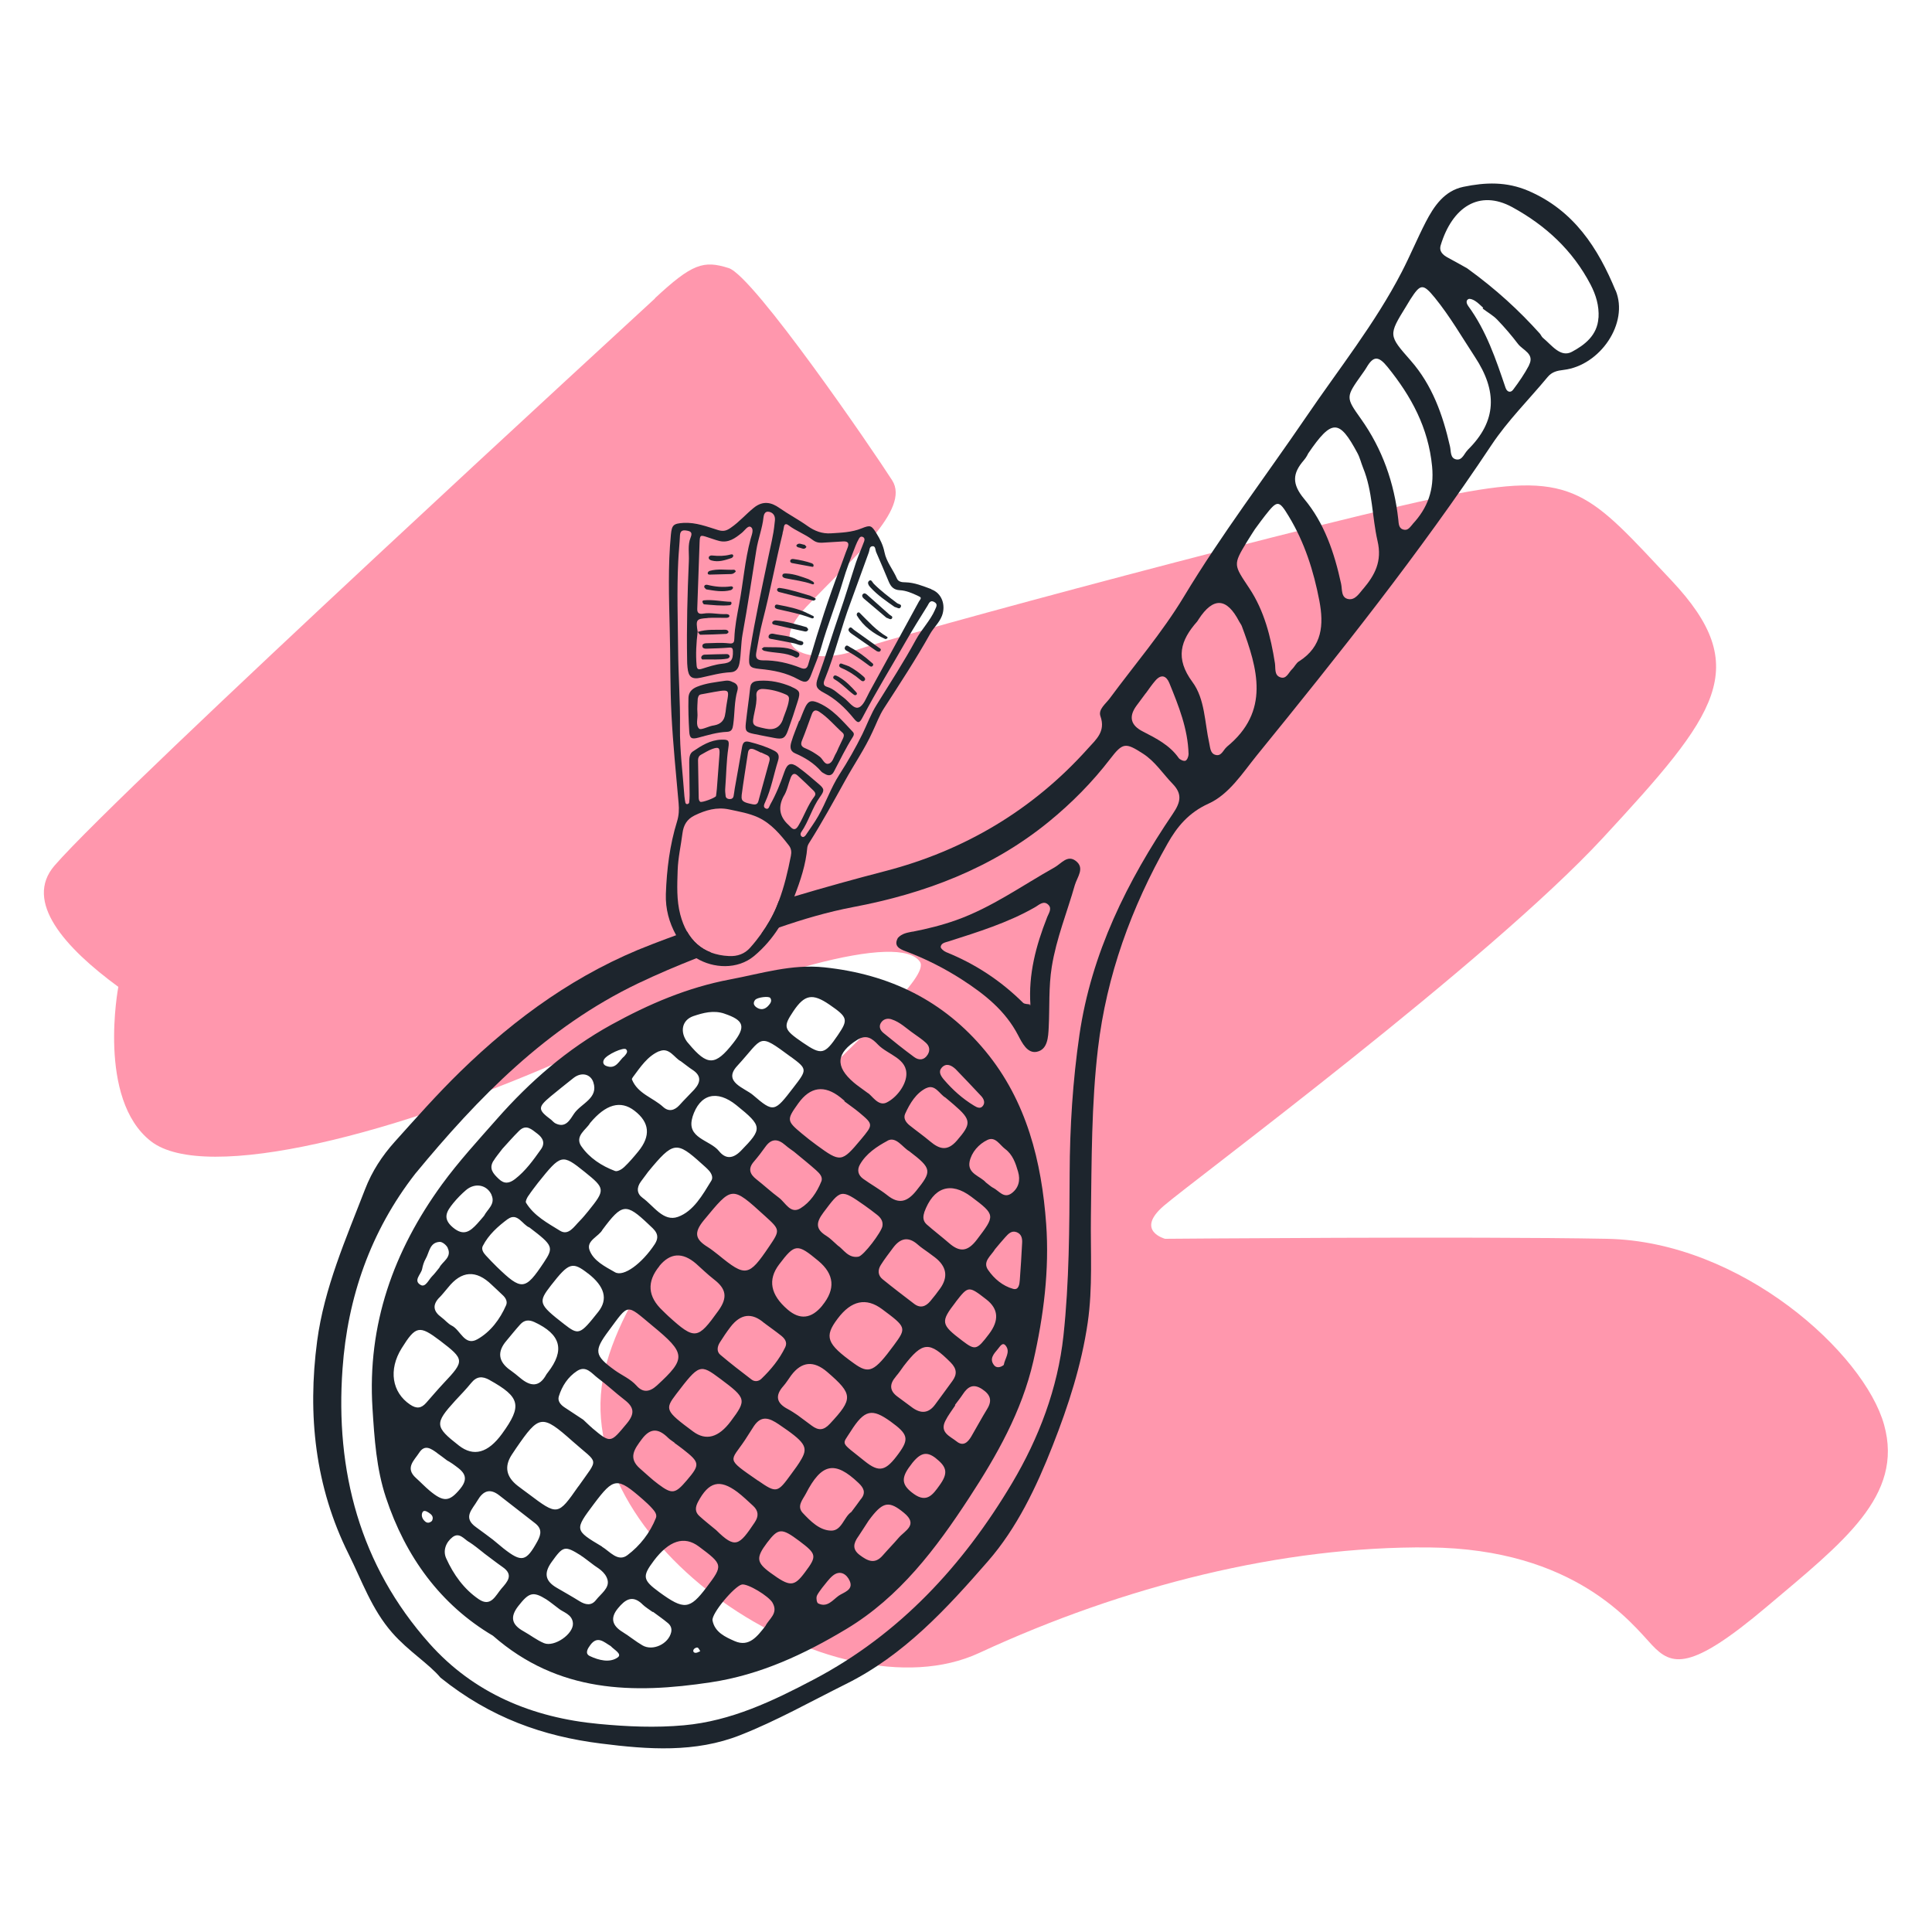 <?xml version="1.0" encoding="UTF-8"?>
<svg xmlns="http://www.w3.org/2000/svg" id="Layer_1" data-name="Layer 1" viewBox="0 0 200 200">
  <defs>
    <style>
      .cls-1 {
        fill: #ff97ad;
      }

      .cls-1, .cls-2 {
        stroke-width: 0px;
      }

      .cls-2 {
        fill: #1d252d;
      }
    </style>
  </defs>
  <path class="cls-1" d="M67.81,30.89c-1.2,1.12-55.19,50.66-62.16,58.71-3.22,3.72,1.06,8.5,6.6,12.56,0,0-2.23,11.61,3.37,15.98,5.6,4.37,25.67-.68,44.65-9.29,18.98-8.6,32.91-12.29,34.96-9.29,2.05,3-28.4,24.58-32.64,42.33-4.23,17.75,23.76,36.19,38.78,29.22,15.02-6.96,31.41-11.06,46.56-10.92,15.16.14,21.03,7.92,23.08,10.1s3.96,2.73,11.88-3.96,14.2-11.47,12.15-18.84-14.75-18.98-28.68-19.25c-13.93-.27-45.75,0-45.75,0,0,0-3.14-.82-.14-3.41,3-2.59,33.59-25.26,45.47-38.1,11.88-12.84,15.57-17.61,7.1-26.63-8.47-9.01-9.97-11.33-22.12-9.01-12.15,2.32-58.85,14.88-62.41,16.25-3.55,1.37-9.83.55-5.05-4.51,4.78-5.05,10.81-10.1,8.9-13.1-1.91-3-14.34-21.17-16.93-21.98-2.59-.82-3.77-.48-7.65,3.14Z"></path>
  <g>
    <g>
      <path class="cls-2" d="M96.42,60.99c-.87-.32-1.74-.69-2.7-.71-.34,0-.72-.04-.87-.39-.4-.93-1.09-1.72-1.29-2.73-.14-.71-.45-1.34-.83-1.95-.51-.81-.61-.89-1.52-.52-1.03.42-2.1.45-3.18.52-.92.06-1.7-.24-2.42-.75-.94-.67-1.97-1.21-2.92-1.87-.8-.57-1.68-.81-2.65-.03-.82.66-1.5,1.46-2.37,2.06-.44.31-.76.42-1.31.26-1.17-.36-2.32-.82-3.6-.75-1.05.07-1.21.21-1.31,1.22-.31,3.25-.2,6.51-.12,9.76.08,2.95.03,5.92.18,8.87.16,3.06.47,6.12.74,9.17.06.64.03,1.26-.16,1.88-.76,2.45-1.07,4.97-1.16,7.51-.05,1.56.34,2.96,1.06,4.27.22.39.47.78.74,1.16.35.48.81.89,1.36,1.22,1.74,1.06,4.24,1.21,5.97-.22,1.03-.86,1.89-1.87,2.59-2.98.59-.9,1.07-1.86,1.46-2.87.04-.12.09-.23.13-.35.62-1.61,1.18-3.27,1.33-5.03.02-.17.11-.36.21-.51,1.32-2.09,2.5-4.25,3.7-6.41.94-1.71,2.05-3.31,2.85-5.08.39-.81.69-1.67,1.18-2.42,1.64-2.54,3.3-5.07,4.78-7.71.37-.65.94-1.14,1.22-1.86.42-1.11-.01-2.35-1.1-2.74ZM90.31,56.54c.34-.02.29.37.38.59.45,1.03.89,2.07,1.32,3.1.22.51.51.84,1.15.87.63.03,1.24.29,1.82.56.43.2.42.21.14.62-1.71,3.12-3.4,6.25-5.12,9.36-.32.59-.62,1.44-1.12,1.6-.53.18-1.04-.66-1.57-1.04-.55-.39-1-.89-1.67-1.09-.46-.13-.41-.42-.26-.79,1.06-2.6,1.69-5.35,2.68-7.97.64-1.72,1.24-3.45,1.88-5.17.09-.22.04-.61.36-.63ZM81.01,55.2c.06-.22.11-.44.14-.66.06-.35.27-.32.47-.17.77.59,1.72.92,2.49,1.51.34.26.64.32,1.02.3.71-.05,1.42-.09,2.12-.13.49-.03.7.13.49.66-.28.69-.51,1.41-.78,2.1-1.19,3.1-2.2,6.27-3.14,9.46-.05.18-.11.36-.16.54-.12.43-.38.49-.77.33-1.26-.5-2.57-.8-3.92-.78-.62,0-.78-.26-.68-.81.21-1.1.37-2.21.66-3.29.78-3,1.33-6.05,2.07-9.05ZM73.26,63.97c.63-.04,1.27-.01,1.91-.01.15,0,.34-.05.34-.2-.01-.15-.22-.2-.36-.19-.79.04-1.56-.18-2.35-.05-.37.06-.65,0-.62-.52.09-2.27.15-4.55.24-6.83.03-.81.07-.81.87-.54.39.12.77.27,1.17.37.95.23,1.64-.28,2.32-.83.31-.24.65-.82.95-.61.35.24.08.82-.03,1.24-.59,2.2-.76,4.49-1.18,6.73-.22,1.17-.46,2.35-.5,3.55-.01.38-.06.59-.57.52-.77-.09-1.57-.03-2.35-.01-.19,0-.41.08-.39.3.01.22.22.27.42.26.79-.03,1.57-.04,2.35-.11.32-.03.38.09.39.36.03.94-.19,1.22-1.13,1.31-.72.08-1.39.31-2.07.52-.39.12-.53.05-.56-.37-.1-1.16-.03-2.3.11-3.46h0c-.2-1.27-.15-1.34,1.04-1.42ZM80.38,93.89c-.41.98-.95,1.9-1.57,2.77-.36.5-.74.98-1.15,1.44-.56.64-1.32.92-2.21.87-.68-.03-1.29-.16-1.84-.36-1.09-.41-1.91-1.15-2.5-2.19-.29-.51-.52-1.1-.69-1.75-.39-1.49-.32-3.02-.27-4.55.04-1.32.34-2.59.5-3.87.11-.84.46-1.45,1.26-1.84,1.14-.55,2.29-.89,3.56-.62,1.02.22,2.06.39,3.02.83,1.36.64,2.29,1.76,3.19,2.92.24.32.27.68.19,1.07-.31,1.58-.68,3.16-1.25,4.67-.08.21-.16.41-.24.61ZM72.26,78.7c0-.24.08-.44.29-.56.39-.21.77-.46,1.19-.61.67-.24.79-.12.74.56-.09,1.19-.18,2.37-.27,3.56-.02.26-.06.52-.09.76-.11.2-1.47.7-1.63.59-.13-.09-.15-.25-.16-.4-.02-1.3-.04-2.6-.07-3.9ZM76.77,82.36c.19-1.48.44-2.96.66-4.44.06-.42.3-.47.64-.34.24.1.47.22.71.34,0,0,0-.01.01-.03.17.08.33.17.51.24.32.13.45.3.34.69-.37,1.29-.7,2.6-1.07,3.89-.08.31-.12.66-.65.55-.95-.19-1.22-.32-1.14-.91ZM81.8,85.57c-.05-.06-.1-.11-.16-.16q-1.41-1.27-.53-2.96c.37-.56.48-1.28.74-1.94.17-.44.41-.52.74-.21.55.5,1.09,1.02,1.62,1.54.16.16.28.36.11.59-.71.92-1.07,2.04-1.67,3.04-.27.46-.52.47-.85.1ZM96.79,63.13c-.5,1.14-1.39,2.01-1.98,3.1-1.25,2.3-2.68,4.5-4.06,6.73-.59.94-.98,2.01-1.47,3.02-.71,1.44-1.51,2.84-2.38,4.19-.88,1.36-1.39,2.9-2.19,4.3-.39.69-.86,1.32-1.29,1.97-.09.13-.23.25-.37.19-.2-.09-.22-.32-.11-.48.79-1.14,1.13-2.53,1.95-3.66.47-.65.46-.82-.11-1.31-.71-.61-1.41-1.22-2.17-1.77-.73-.53-1.11-.39-1.41.49-.4,1.17-.86,2.32-1.47,3.4-.1.18-.15.51-.43.41-.36-.13-.18-.47-.09-.67.63-1.37.88-2.85,1.33-4.28.19-.59-.01-.86-.44-1.07-.8-.41-1.66-.67-2.52-.89-.49-.12-.67.04-.76.52-.24,1.44-.51,2.87-.76,4.31-.04.26-.07.52-.12.78-.04.21-.18.31-.4.31s-.38-.1-.42-.29c-.04-.29-.07-.6-.04-.89.11-1.37.11-2.76.32-4.13.12-.77.01-.86-.72-.84-1.15.03-2.07.62-2.97,1.23-.35.24-.36.71-.36,1.14.01,1.12.03,2.24.04,3.37,0,.26-.02.52-.05.78,0,.06-.09.12-.14.14-.12.04-.22-.02-.25-.14-.04-.21-.08-.44-.1-.66-.17-2.39-.49-4.78-.46-7.16.04-2.66-.17-5.31-.19-7.96-.03-3.07-.14-6.13.01-9.2.04-.89.14-1.79.18-2.69.03-.56.37-.56.77-.48.44.08.5.28.33.71-.32.78-.14,1.63-.18,2.44-.15,3.4-.24,6.8-.18,10.21,0,.26.01.52.04.79.09.97.42,1.27,1.39,1.06,1.02-.22,2.02-.51,3.09-.56.49-.03.79-.32.9-.94.18-.99.14-2.01.32-3,.53-2.9.96-5.82,1.43-8.73.18-1.14.62-2.23.74-3.39.03-.25.14-.57.45-.56.34.01.65.22.72.6.04.21-.01.44-.03.66-.11,1.16-.41,2.28-.64,3.42-.67,3.22-1.38,6.43-1.9,9.69-.03.19-.05.37-.07.56-.09,1.09.03,1.24,1.09,1.35,1.39.13,2.74.39,3.98,1.08.76.42,1.04.32,1.34-.5.35-.95.77-1.88,1.04-2.84.65-2.31,1.56-4.53,2.24-6.83.37-1.26.84-2.47,1.32-3.69.09-.24.21-.48.34-.71.07-.13.18-.25.36-.19.23.08.24.28.18.46-.27.73-.6,1.46-.85,2.2-.57,1.74-1.09,3.51-1.69,5.23-.77,2.22-1.44,4.48-2.25,6.7-.29.81-.19,1.13.58,1.53,1.25.65,2.24,1.59,3.12,2.67.44.54.6.53.93-.11,1.41-2.69,3-5.27,4.5-7.9.71-1.24,1.47-2.44,2.22-3.65.14-.24.26-.6.66-.4.47.23.22.56.09.86Z"></path>
      <path class="cls-2" d="M82.77,74.63c.2-.48.37-.98.6-1.45.31-.62.61-.72,1.26-.46,1.54.63,2.55,1.88,3.65,3.04.17.18.11.35.02.5-.74,1.17-1.34,2.41-1.98,3.63-.22.42-.56.45-.94.22-.13-.08-.28-.14-.37-.25-.75-.87-1.69-1.44-2.73-1.89-.54-.24-.49-.74-.36-1.16.22-.75.54-1.47.81-2.2.01,0,.03,0,.04.01ZM86.77,77.49s0,0,0,0c.16-.34.32-.67.48-1.01.1-.21.18-.43-.02-.62-.81-.72-1.5-1.57-2.41-2.17-.36-.24-.62-.19-.78.24-.34.91-.65,1.83-1.02,2.73-.2.49,0,.67.41.83.52.22.99.51,1.44.85.31.24.48.83.9.72.43-.11.53-.68.76-1.06.1-.16.16-.34.24-.5Z"></path>
      <path class="cls-2" d="M75.85,70.61c.41.14.61.43.49.86-.34,1.16-.27,2.37-.44,3.55-.06.4-.13.72-.64.74-1.02.04-1.99.34-2.96.6-.71.19-.91.07-.95-.64-.07-1.15-.11-2.31-.08-3.47.01-.52.28-.91.87-1.15.96-.39,1.95-.48,2.94-.63.27-.04.52,0,.77.14ZM72.23,72.32c-.01.39-.08.96-.03,1.51.05.55-.21,1.23.17,1.6.18.17.87-.19,1.34-.3.07-.02.15-.02.22-.04q1.01-.18,1.14-1.16c0-.07.03-.15.04-.22.27-2.53.98-2.47-2.21-1.89-.11.02-.22.04-.33.06-.16.03-.27.11-.34.44Z"></path>
      <path class="cls-2" d="M81.91,71.09c.88.39.97.54.69,1.44-.32,1.03-.66,2.06-1.03,3.08-.29.83-.56.95-1.42.78-.7-.14-1.39-.26-2.09-.41-.82-.17-.94-.29-.85-1.13.13-1.22.32-2.44.45-3.67.07-.64.55-.68.97-.71,1.14-.07,2.23.17,3.28.61ZM81.05,74.43c.22-.63.51-1.24.61-1.91.05-.31,0-.49-.3-.62-.76-.34-1.55-.54-2.37-.58-.44-.02-.73.21-.69.68.05.57-.06,1.11-.18,1.66-.31,1.46-.31,1.46,1.15,1.77q1.33.28,1.79-.98Z"></path>
      <path class="cls-2" d="M82.22,67.33c.35.15.55.23.53.45-.02.23-.25.35-.4.27-1.02-.54-2.18-.42-3.25-.68-.09-.02-.17-.13-.25-.2.09-.06.17-.18.26-.18,1.11.04,2.24-.08,3.12.35Z"></path>
      <path class="cls-2" d="M83.5,64.93c.05.07.17.16.16.23-.03.16-.18.24-.33.21-1.08-.23-2.17-.47-3.25-.72-.11-.03-.18-.14-.12-.26.03-.06.1-.1.16-.13.07-.03.14-.04.22-.03,1.08.08,2.1.41,3.17.7Z"></path>
      <path class="cls-2" d="M83.88,61.68c.2.09.31.13.4.19.07.05.25.09.1.23-.05.04-.14.09-.19.07-1.19-.29-2.38-.58-3.56-.89-.08-.02-.2-.15-.19-.22.02-.18.17-.22.33-.19,1.11.16,2.16.53,3.13.81Z"></path>
      <path class="cls-2" d="M82.56,66.26c.12.03.26.08.41.11.12.03.21.12.19.22-.03.19-.2.22-.34.19-.22-.04-.42-.15-.64-.19-.73-.15-1.46-.28-2.19-.42-.18-.03-.44-.03-.43-.26.01-.27.29-.35.51-.3.83.19,1.71.18,2.5.64Z"></path>
      <path class="cls-2" d="M83.49,63.44c.17.08.34.15.5.24.1.06.31.07.24.26-.05.12-.2.07-.29.03-1.11-.43-2.27-.64-3.42-.91-.15-.04-.39-.11-.29-.36.07-.17.25-.11.39-.08.98.18,1.96.39,2.87.81Z"></path>
      <path class="cls-2" d="M83.7,59.96c.2.11.33.17.46.25.05.04.12.12.11.17-.02.16-.16.11-.24.08-.88-.31-1.81-.41-2.72-.6-.15-.03-.33-.12-.32-.26,0-.25.24-.24.42-.23.83.04,1.59.34,2.3.59Z"></path>
      <path class="cls-2" d="M84.06,58.33c.12.04.17.12.16.24-.01.1-.07.12-.16.1-.69-.13-1.38-.25-2.06-.38-.11-.02-.21-.1-.2-.22.02-.18.19-.22.34-.2.66.09,1.3.23,1.93.45Z"></path>
      <path class="cls-2" d="M83.3,56.4c.06.07.19.19.18.22-.22.36-.52.09-.78.06-.14-.02-.34-.15-.22-.28.23-.25.53-.03.83,0Z"></path>
      <path class="cls-2" d="M92.61,62.83c-.87-.61-1.77-1.22-2.5-2.02-.17-.18-.39-.49-.13-.69.23-.18.33.18.48.32.74.74,1.58,1.37,2.41,2,.15.11.53.11.37.41-.13.26-.39.03-.62-.02Z"></path>
      <path class="cls-2" d="M90.72,67.38c-.86-.6-1.72-1.18-2.57-1.78-.16-.12-.42-.33-.27-.54.19-.27.37.03.52.14.85.6,1.69,1.21,2.53,1.81.11.08.31.16.24.31-.1.23-.3.14-.46.06Z"></path>
      <path class="cls-2" d="M88.71,63.5c.07-.1.18-.15.27-.07.89.88,1.73,1.84,2.83,2.48.09.05.1.12.02.18-.05.04-.14.08-.19.06-1.2-.55-2.25-1.29-2.94-2.45-.03-.05,0-.14.02-.21Z"></path>
      <path class="cls-2" d="M91.73,63.92c-.71-.6-1.51-1.27-2.3-1.95-.13-.11-.27-.32-.09-.48.17-.15.34,0,.48.13.75.67,1.5,1.33,2.25,2,.12.11.41.18.26.4-.12.18-.33,0-.6-.09Z"></path>
      <path class="cls-2" d="M88.02,67.01c.84.45,1.52.97,2.16,1.54.1.09.29.18.19.34-.15.23-.33.07-.47-.04-.66-.49-1.33-.97-2.05-1.37-.21-.12-.56-.24-.34-.56.16-.23.39.04.5.08Z"></path>
      <path class="cls-2" d="M87.86,68.96c.63.34,1.11.7,1.56,1.1.1.09.21.25.07.39-.13.13-.28.06-.39-.04-.6-.52-1.25-.94-1.98-1.25-.14-.06-.29-.16-.24-.32.09-.27.3-.11.46-.06.21.06.42.15.52.19Z"></path>
      <path class="cls-2" d="M86.86,70.09c.69.4,1.23.96,1.75,1.54.07.08.16.17.05.28-.09.09-.2.06-.29-.01-.69-.51-1.25-1.16-2-1.59-.1-.06-.15-.16-.09-.28.06-.11.17-.13.28-.09.1.04.2.09.3.14Z"></path>
      <path class="cls-2" d="M72.22,65.42c.94-.31,1.91-.2,2.87-.23.16,0,.3.09.33.24,0,.05-.15.19-.24.19-.89.04-1.78.08-2.67.09-.1,0-.19-.2-.29-.32,0,0,0,.03,0,.03Z"></path>
      <path class="cls-2" d="M75.69,62.3c.01.07.05.15.03.2-.02.06-.1.14-.15.15-.9.09-1.79-.02-2.68-.09-.07,0-.14-.15-.18-.25-.01-.04.06-.16.11-.16.97-.11,1.92.13,2.88.15Z"></path>
      <path class="cls-2" d="M72.59,68.03c.05-.16.18-.25.33-.26.78-.03,1.55-.05,2.33-.06.16,0,.29.12.28.27,0,.07-.14.18-.23.2-.85.15-1.7.06-2.55.09-.14,0-.15-.13-.16-.24Z"></path>
      <path class="cls-2" d="M73.1,61.01c-.08-.1-.21-.18-.2-.26,0-.17.15-.25.32-.21.8.2,1.61.28,2.44.16.12-.02.25.06.22.17-.02.09-.14.19-.23.22-.86.23-1.7.06-2.55-.08Z"></path>
      <path class="cls-2" d="M76.02,58.98c.05.05.14.1.14.15,0,.06-.07.12-.13.16-.15.14-.34.14-.53.14-.63.02-1.27.04-1.9.05-.14,0-.33.04-.34-.16,0-.07.11-.2.2-.22.84-.25,1.7-.08,2.55-.12Z"></path>
      <path class="cls-2" d="M73.38,57.65c.11-.16.26-.16.41-.14.59.06,1.18.06,1.77-.09.13-.03.32-.1.35.12,0,.07-.1.2-.19.23-.67.22-1.34.45-2.06.25-.18-.05-.34-.15-.28-.37Z"></path>
    </g>
    <g>
      <path class="cls-2" d="M167.24,30.07c-1.81-4.38-4.3-8.28-9.01-10.31-2.28-.98-4.48-.89-6.74-.42-1.97.41-3.04,1.99-3.9,3.65-.88,1.71-1.61,3.48-2.49,5.18-2.76,5.33-6.5,10.01-9.86,14.95-4.24,6.22-8.81,12.21-12.7,18.67-2.23,3.69-5.07,7-7.64,10.48-.43.59-1.24,1.16-.98,1.88.56,1.59-.47,2.41-1.31,3.35-5.69,6.35-12.79,10.55-20.95,12.67-3.16.82-6.3,1.69-9.41,2.62-.54.16-1.09.32-1.63.5-.08.21-.16.41-.24.61-.41.98-.95,1.9-1.57,2.77.61-.22,1.23-.44,1.85-.66,2.49-.86,5.03-1.61,7.66-2.11,7.36-1.39,14.32-3.99,20.26-8.84,2.37-1.94,4.48-4.07,6.34-6.49,1.31-1.71,1.59-1.72,3.39-.56,1.27.81,2.06,2.08,3.07,3.12.99,1.02.89,1.85.04,3.1-4.73,6.98-8.45,14.45-9.68,22.92-.69,4.74-.99,9.53-1.01,14.31-.03,5.62-.04,11.22-.64,16.8-.59,5.47-2.55,10.61-5.32,15.27-5.06,8.5-11.64,15.65-20.53,20.33-4.23,2.23-8.56,4.3-13.43,4.74-2.94.27-5.89.14-8.83-.14-6.85-.64-12.93-3.16-17.53-8.33-7.2-8.08-9.76-17.88-8.99-28.45.52-7.35,2.89-14.22,7.53-20.18,6.52-7.9,13.59-15.16,23.06-19.7,1.99-.95,4.02-1.81,6.05-2.61.51-.2,1.01-.4,1.51-.59-1.09-.41-1.91-1.15-2.5-2.19-.37.13-.74.27-1.11.4-.84.31-1.69.62-2.53.95-7.63,2.91-14.07,7.56-19.84,13.19-2.37,2.31-4.57,4.8-6.78,7.26-1.29,1.44-2.34,3.04-3.05,4.88-1.99,5.15-4.24,10.24-4.97,15.74-1.01,7.63-.22,15.07,3.26,22.05,1.38,2.77,2.38,5.71,4.51,8.14,1.66,1.9,3.79,3.2,5,4.65,5.18,4.16,10.63,6.07,16.61,6.82,4.89.62,9.76.97,14.42-.87,3.76-1.48,7.3-3.48,10.92-5.28,6.03-2.99,10.46-7.83,14.72-12.72,3-3.44,5.02-7.68,6.71-11.99,1.62-4.12,2.98-8.32,3.62-12.71.53-3.65.28-7.34.33-11.01.08-5.79.05-11.59.73-17.36.89-7.58,3.46-14.62,7.21-21.23.97-1.72,2.17-3.19,4.22-4.12,2.14-.96,3.53-3.17,5.02-5.01,8.48-10.43,16.85-20.94,24.3-32.14,1.67-2.51,3.86-4.68,5.8-7.02.45-.54.98-.66,1.67-.74,3.75-.45,6.77-4.83,5.37-8.23ZM122.71,78.75c-.16.07-.56-.1-.69-.28-.93-1.33-2.32-2.03-3.7-2.74-1.24-.62-1.52-1.5-.69-2.65.32-.44.66-.88.98-1.32,0,0,0,0,.01,0,.32-.44.63-.9.99-1.31.61-.7,1.13-.49,1.44.26.96,2.36,1.92,4.73,1.99,7.35,0,.24-.14.61-.32.69ZM127.01,77.31c-.4.32-.57,1.07-1.26.81-.46-.17-.47-.74-.57-1.19-.48-2.15-.44-4.58-1.74-6.33-1.81-2.45-1.25-4.3.49-6.26.06-.07.1-.16.15-.23q2.27-3.49,4.2.23c.08.16.21.31.27.47,1.65,4.43,2.95,8.83-1.55,12.5ZM134.47,68.46c-.3.19-.46.57-.72.82-.37.35-.59,1.09-1.25.82-.6-.23-.44-.93-.52-1.45-.43-2.74-1.11-5.43-2.65-7.75-1.62-2.45-1.72-2.39-.24-4.83.33-.55.69-1.08.82-1.29.51-.69.77-1.06,1.06-1.42,1.26-1.6,1.41-1.63,2.45.1,1.63,2.69,2.57,5.65,3.16,8.73.47,2.49.31,4.73-2.1,6.27ZM141.11,60.96c-.4.47-.82,1.17-1.51,1.06-.8-.13-.64-1.01-.77-1.59-.69-3.19-1.73-6.28-3.82-8.78-1.29-1.55-1.22-2.64-.04-4,.26-.3.44-.67.44-.69,2.47-3.63,3.23-3.57,5.11-.06.26.48.38,1.02.59,1.54.99,2.42.92,5.06,1.49,7.55.5,2.12-.28,3.55-1.49,4.98ZM146.23,54.27c-.24.26-.45.64-.86.57-.6-.09-.57-.64-.62-1.07-.42-3.8-1.65-7.3-3.88-10.43-1.58-2.22-1.56-2.23.1-4.57.09-.14.32-.43.5-.74.71-1.21,1.24-1.19,2.17-.04,2.46,3.04,4.22,6.28,4.61,10.29.23,2.43-.45,4.29-2.02,5.98ZM151.94,46.58c-.37.36-.56,1.09-1.18.98-.66-.12-.54-.86-.66-1.36-.74-3.25-1.83-6.33-4.07-8.88-2.3-2.62-2.32-2.61-.46-5.62.14-.24.28-.47.43-.71,1.04-1.61,1.29-1.69,2.54-.16,1.56,1.92,2.8,4.07,4.15,6.13,2.31,3.51,2.29,6.63-.76,9.62ZM158.29,37.81c-.47.89-1.04,1.72-1.65,2.53-.25.34-.63.27-.79-.21-1-2.95-1.99-5.9-3.86-8.45-.14-.2-.3-.56.02-.72.16-.08.49.06.69.19.31.19.56.47.84.71-.02.03-.04.06-.06.08.51.39,1.09.71,1.52,1.16.76.79,1.48,1.63,2.14,2.5.5.66,1.76,1.02,1.14,2.2ZM165.47,32.9c-.11,1.83-1.46,2.83-2.75,3.52-1.18.63-2.09-.7-2.99-1.44-.14-.11-.21-.31-.32-.44-2.16-2.4-4.51-4.58-7.54-6.77-.37-.2-1.16-.66-1.97-1.09-.53-.28-.95-.65-.76-1.29,1.19-3.93,3.97-5.81,7.4-3.95,3.49,1.91,6.26,4.48,8.11,8.01.56,1.08.9,2.19.83,3.44Z"></path>
      <path class="cls-2" d="M39.95,155.02c-.99-2.98-1.19-6.1-1.39-9.23-.55-8.67,2.18-16.29,7.19-23.18,1.73-2.37,3.73-4.55,5.68-6.76,3.42-3.89,7.28-7.25,11.85-9.77,3.89-2.14,7.86-3.85,12.3-4.69,3.25-.61,6.35-1.61,9.76-1.25,6.74.71,12.35,3.44,16.67,8.67,4.28,5.18,5.82,11.45,6.29,17.9.34,4.74-.26,9.51-1.33,14.2-1.2,5.22-3.79,9.77-6.65,14.15-3.42,5.24-7.19,10.26-12.7,13.57-4.36,2.62-8.92,4.75-14.03,5.52-8.05,1.22-15.8,1.1-22.56-4.82-5.43-3.21-9.05-8.18-11.08-14.31ZM59.88,153.87c2.13-3.06,2.13-2.23-.62-4.68-3.16-2.81-3.45-2.73-5.82.71-.16.23-.31.46-.46.69q-1.19,1.82.61,3.22c.36.28.74.55,1.1.82,3.03,2.28,3.05,2.29,5.18-.76ZM68.26,131.07q-1.99,2.43.34,4.61c.2.19.39.39.59.57,2.76,2.51,3.04,2.41,5.18-.57.99-1.38.79-2.27-.44-3.22-.72-.56-1.38-1.21-1.89-1.66q-2.1-1.79-3.78.25ZM63.02,137.75c-1.56,2.09-1.51,2.56.64,4.11.74.53,1.59.87,2.23,1.58.64.73,1.33.7,2.12-.02,3.04-2.8,3.02-3.31-.5-6.2-2.73-2.27-2.38-2.31-4.49.53ZM50.69,142.86c-.76-.42-1.34-.4-1.91.3-.52.64-1.09,1.23-1.65,1.83-2.16,2.37-2.13,2.7.37,4.65q2.29,1.79,4.48-1.23c2.1-2.9,1.88-3.78-1.3-5.55ZM79.62,129.04c1.15-1.7,1.15-1.73-.43-3.16-3.48-3.17-3.39-3.1-6.32.43-1.1,1.33-.87,2,.39,2.78.39.24.74.54,1.11.82,2.82,2.31,3.14,2.25,5.25-.87ZM62.31,160.11c.81.48,1.65,1.63,2.64.88,1.29-.97,2.33-2.29,2.95-3.85.14-.36-.13-.7-.37-.97-.3-.34-.64-.65-.98-.95-2.67-2.33-3-2.29-5.08.48-2,2.67-2.01,2.7.85,4.4ZM66.34,122.32c-.45.62-.43,1.24.18,1.68,1.15.83,2.15,2.51,3.66,1.97,1.61-.58,2.55-2.27,3.46-3.75.2-.33.02-.72-.22-1.01-.24-.27-.52-.51-.79-.75-2.6-2.35-2.93-2.32-5.54.85.01-.01-.37.5-.75,1.01ZM54.7,123.78c-.14.21-.33.58-.25.72.83,1.37,2.24,2.11,3.53,2.91.87.53,1.44-.43,2.01-1,.32-.32.61-.68.9-1.03,1.79-2.22,1.78-2.34-.37-4.07-2.34-1.88-2.44-1.85-4.84,1.15-.33.44-.67.86-.97,1.32ZM67.68,161.57c-1.22,1.62-1.15,1.99.57,3.25,2.57,1.87,3.14,1.81,4.89-.5,1.73-2.29,1.72-2.35-.8-4.23q-2.27-1.69-4.67,1.49ZM74.56,142.73c-2.09-1.56-2.18-1.53-4.57,1.6-1.19,1.56-1.11,1.73,1.76,3.86q2,1.48,3.9-1.06c1.66-2.22,1.62-2.38-1.09-4.4ZM87.01,113.61q-2.51-1.99-4.38.62c-1.21,1.69-1.2,1.8.37,3.11.49.41,1,.81,1.52,1.19,2.49,1.82,2.61,1.81,4.6-.57,1.29-1.55,1.3-1.56-.18-2.8-.49-.41-1.03-.77-1.54-1.16.01-.01.02-.03.03-.04-.14-.12-.28-.24-.42-.35ZM86.71,136.51c-1.41,1.87-1.15,2.59,1.68,4.62,1.58,1.14,2.1.9,4.15-1.88,1.32-1.79,1.29-1.86-1.23-3.73q-2.48-1.84-4.6.99ZM41.58,139.57c-1.39,2.23-1,4.57.87,5.83.68.46,1.16.39,1.66-.17.61-.69,1.2-1.39,1.83-2.06,2.17-2.3,2.16-2.44-.38-4.38-2.15-1.63-2.52-1.56-3.98.78ZM85.12,135.15q2.09-2.55-.41-4.63c-2.18-1.81-2.42-1.79-4.06.38q-1.79,2.37.89,4.67,1.9,1.63,3.58-.41ZM45.48,134.32c-.75.78-.62,1.44.22,2.05.37.27.67.66,1.07.86.91.45,1.32,2.16,2.65,1.41,1.36-.77,2.33-2.06,2.97-3.52.16-.36-.02-.72-.29-.99-.39-.39-.81-.75-1.2-1.13q-2.42-2.35-4.52.29c-.3.35-.58.71-.9,1.04ZM60.18,118.66c.82,1.2,2.1,2.04,3.49,2.56.24.09.7-.17.94-.4.53-.5,1.01-1.07,1.47-1.63q1.96-2.4-.4-4.21-2.15-1.66-4.6,1.28c-.36.66-1.63,1.33-.9,2.41ZM61.29,147.82c1.94,1.63,1.91,1.56,3.58-.44.88-1.05.77-1.71-.22-2.47-.95-.73-1.81-1.55-2.77-2.26-.62-.46-1.2-1.34-2.14-.73-.95.62-1.56,1.56-1.89,2.63-.15.48.18.87.59,1.14.69.46,1.38.91,1.94,1.28.38.35.64.62.92.85ZM78.47,153.27c1.93,1.34,2.02,1.27,3.44-.68.38-.52.77-1.03,1.08-1.59.69-1.23.31-1.74-2.38-3.56-.95-.64-1.78-.97-2.56.18-.2.3-.4.61-.93,1.45-1.52,2.28-2.07,1.84,1.35,4.21ZM84.04,147.59c.69.51,1.22.5,1.87-.2,2.41-2.59,2.41-3.05-.27-5.36q-2.11-1.82-3.74.35c-.27.37-.51.77-.81,1.11-.9,1.01-.69,1.78.47,2.38.4.21.78.48,1.01.63.59.44,1.03.77,1.47,1.09ZM95.01,128.84c-.98-.87-1.81-.67-2.55.32-.44.59-.89,1.17-1.28,1.79-.33.52-.31,1.08.19,1.48,1.07.87,2.16,1.7,3.26,2.54.64.49,1.2.29,1.68-.28.35-.42.69-.85,1.01-1.3q1.29-1.81-.54-3.23c-.22-.17-.44-.33-.66-.49-.37-.27-.76-.52-1.1-.82ZM81.87,109.41c-3.47-2.56-2.79-2.07-5.56.94-1.52,1.65.77,2.27,1.63,3,2.16,1.86,2.24,1.77,4.18-.75,1.45-1.88,1.48-1.92-.25-3.2ZM81.29,118.54c-.76-.66-1.43-.71-2.06.18-.37.52-.76,1.03-1.18,1.52-.64.73-.44,1.3.25,1.84.79.62,1.53,1.31,2.34,1.91.68.51,1.19,1.73,2.23,1.09.99-.61,1.7-1.65,2.15-2.77.2-.48-.21-.87-.54-1.17-.68-.61-1.4-1.18-2.29-1.92-.17-.13-.56-.38-.9-.68ZM60.87,131.83c-1.62-1.26-1.98-1.14-3.83,1.23-1.36,1.75-1.29,1.95,1.34,4,1.53,1.19,1.65,1.14,3.56-1.27q1.53-1.94-1.06-3.96ZM52.56,126.2c-1,.74-1.99,1.62-2.58,2.78-.18.34.06.71.31.98.37.4.75.8,1.14,1.18,2.57,2.49,2.93,2.46,4.86-.44,1.05-1.58.98-1.76-1.48-3.63-.71-.26-1.24-1.6-2.24-.87ZM61.02,129.39c.4,1.13,1.61,1.72,2.64,2.31.9.52,2.8-.91,4.11-2.89.66-1.01-.03-1.5-.63-2.07-2.34-2.22-2.73-2.18-4.77.56-.37.7-1.69,1.12-1.35,2.09ZM75.6,137.39c-.39.51-.75,1.05-1.09,1.59-.26.42-.34.93.05,1.26,1.05.89,2.14,1.73,3.24,2.57.31.24.71.21,1.01-.07,1-.96,1.87-2.02,2.48-3.28.24-.51-.05-.89-.42-1.19-.58-.46-1.18-.88-1.77-1.32q-1.91-1.65-3.5.44ZM95.68,125.53c-.17.49-.11.9.26,1.23.75.66,1.55,1.27,2.3,1.92,1.12.98,1.94.9,2.9-.37,1.88-2.48,1.94-2.53-.6-4.43-2.13-1.6-3.92-.99-4.87,1.64ZM91.77,114.14c1.04-.51,1.96-1.75,2.05-2.79.15-1.79-1.91-2.15-2.93-3.21-.6-.63-1.19-1.09-2.14-.5-2.19,1.37-2.33,2.75-.36,4.43.35.3.73.55,1.43,1.07.42.21,1.07,1.42,1.95,1ZM92.74,142.5c-.66.76-.69,1.45.17,2.08.51.38,1.03.76,1.54,1.14.89.64,1.68.6,2.36-.33.59-.81,1.19-1.61,1.78-2.43.5-.69.47-1.26-.18-1.92-2.2-2.21-2.89-2.18-4.85.36-.27.37-.52.75-.82,1.09ZM52.13,160.3c1.89,1.48,2.34,1.36,3.5-.74.42-.77.47-1.34-.27-1.9-1.24-.95-2.46-1.93-3.7-2.88-.95-.73-1.65-.45-2.23.55-.53.92-1.57,1.76-.14,2.77.68.48,1.33.99,1.74,1.29.53.44.81.68,1.1.91ZM91.88,118.09c-1.08.58-2.22,1.32-2.87,2.48-.31.56-.17,1.08.33,1.45.82.59,1.71,1.08,2.5,1.7,1.2.97,2.07.71,3-.44,1.65-2.05,1.65-2.3-.72-4.11-.68-.38-1.35-1.56-2.24-1.09ZM71.69,115.64c-.69,2.2,1.8,2.35,2.74,3.52.66.82,1.42.84,2.28-.04,2.23-2.29,2.24-2.52-.49-4.72-1.98-1.59-3.77-1.2-4.54,1.24ZM68.23,108.82c-1.21.52-1.94,1.65-2.71,2.68-.05.07-.13.19-.1.25.6,1.48,2.17,1.87,3.23,2.84.57.52,1.17.38,1.69-.19.49-.55,1.02-1.06,1.52-1.6.67-.74.78-1.43-.17-2.05-.39-.25-.74-.55-1.21-.89-.67-.33-1.19-1.49-2.24-1.03ZM89.16,155.15c.48-.65.26-1.12-.29-1.64-2.44-2.32-3.82-2.06-5.45,1.12-.32.61-.97,1.29-.32,1.99.81.86,1.75,1.81,2.94,1.83,1.1.02,1.31-1.41,2.09-1.93.37-.49.7-.93,1.02-1.38ZM52.79,141.81c.37.27.73.55,1.08.85,1.03.86,1.95.98,2.68-.36.04-.08.11-.15.16-.22,1.8-2.32,1.35-3.95-1.39-5.22-.59-.27-1.06-.21-1.47.25-.49.54-.95,1.12-1.42,1.68q-1.46,1.7.35,3.02ZM88.87,130.09c.53-.09,2.39-2.56,2.48-3.17.08-.52-.19-.87-.55-1.16-.43-.34-.87-.67-1.31-.98-2.46-1.72-2.44-1.67-4.25.74-.78,1.04-.83,1.72.31,2.42.38.23.7.58,1.17.99.6.39,1.08,1.35,2.16,1.16ZM69.17,148.85c-.95-.94-1.8-1.11-2.72.12-.77,1.03-1.47,1.96-.18,3.07.63.54,1.22,1.12,1.89,1.61,1.42,1.06,1.74,1,2.94-.41,1.39-1.63,1.36-1.84-.39-3.21-.29-.23-.59-.44-.89-.66,0,0,0-.01.01-.02-.22-.17-.47-.31-.66-.5ZM95.9,112.63c-1.07.52-1.71,1.59-2.2,2.67-.21.47.08.88.44,1.18.71.57,1.45,1.09,2.15,1.68.97.81,1.78,1.05,2.77-.09,1.49-1.73,1.53-2.12-.29-3.69-.27-.24-.56-.47-.9-.76-.6-.33-1.06-1.42-1.97-.98ZM79.99,165.94c-.4-.72-2.61-2.04-3.2-1.91-.76.17-3.16,3.01-3.03,3.72.23,1.23,1.35,1.72,2.3,2.14,1.5.65,2.34-.51,3.18-1.57.35-.73,1.35-1.29.75-2.37ZM48.52,159.61c-.5-.31-.98-1.01-1.67-.49-.7.54-1.02,1.41-.66,2.2.76,1.68,1.83,3.18,3.37,4.23,1.26.86,1.74-.39,2.35-1.1.61-.7,1.3-1.42.12-2.23-.67-.47-1.32-.98-1.98-1.47h.01c-.51-.4-1-.81-1.54-1.15ZM78.13,157.59c.42-.62.4-1.18-.16-1.7-.54-.49-1.06-1-1.64-1.44-1.84-1.37-2.96-1.06-4.07,1.02-.29.55-.34,1.04.14,1.47.54.49,1.11.94,1.74,1.46,1.99,1.97,2.37,1.61,4-.82ZM88.06,148.18c-.92,1.47-1.12,1,1.43,3.06,1.55,1.25,2.21,1.05,3.55-.79,1.09-1.5.96-1.99-.84-3.29-1.93-1.39-2.7-1.26-4.14,1.02ZM60.13,161.02c-1.69-1.06-1.84-.97-3.02.67-.85,1.18-.66,1.99.53,2.68.79.46,1.59.91,2.36,1.39.62.38,1.22.49,1.7-.13.49-.63,1.39-1.22,1.2-2.05-.2-.88-1.17-1.35-1.36-1.51-.82-.61-1.1-.85-1.41-1.04ZM83.12,107.94c1.92,1.31,2.24,1.24,3.62-.79,1.09-1.61,1.03-1.84-.89-3.16-1.74-1.19-2.56-1.04-3.72.69-1.1,1.64-1.02,1.89.99,3.26ZM74.99,104.93c-1.13-.38-2.21-.08-3.22.26-1.18.41-1.4,1.62-.65,2.65.05.07.12.13.18.21,1.93,2.31,2.74,2.3,4.6-.07,1.34-1.71,1.13-2.36-.92-3.05ZM56.56,165.57c-1.39-.87-1.81-.71-2.9.68-.91,1.16-.67,1.95.54,2.62.72.4,1.37.92,2.12,1.23,1.05.43,3.04-.93,2.99-2.04-.05-.97-1.05-1.16-1.5-1.56-.52-.39-.87-.68-1.25-.93ZM79.41,159.7c-1.17,1.55-1.11,2.05.34,3.11,2.03,1.48,2.44,1.48,3.58-.05,1.26-1.68,1.22-1.88-.59-3.24-1.83-1.37-2.17-1.35-3.33.18ZM98.94,134.78c-1.6,2.07-1.56,2.32.7,4.03,1.32,1,1.48.95,2.74-.71q1.61-2.12-.27-3.58c-1.84-1.43-1.87-1.42-3.17.25ZM88.83,159.08c-.47.68-.63,1.29.16,1.89.81.61,1.56,1,2.38.06.54-.62,1.12-1.21,1.66-1.84.64-.75,2.07-1.33.55-2.58-1.49-1.23-2.12-1.17-3.37.42-.17.22-.33.44-.3.4-.48.73-.77,1.2-1.08,1.66ZM45.25,150.41c-.61-.43-1.27-.94-1.86-.02-.51.79-1.49,1.57-.33,2.61.48.43.92.9,1.41,1.31,1.47,1.23,2.06,1.15,3.17-.19,1.11-1.35.1-1.94-.81-2.6-.22-.16-.47-.29-.54-.33-.45-.34-.74-.56-1.04-.77ZM66.48,166.05c-1.04-.99-1.79-.43-2.5.43-.85,1.02-.6,1.81.48,2.47.7.43,1.34.97,2.05,1.38,1.07.62,2.69-.15,2.97-1.36.09-.41-.06-.72-.35-.96-.49-.41-1.02-.77-1.54-1.16,0,.01-.02.02-.02.03-.37-.27-.77-.51-1.1-.83ZM102.81,122.96c.61.31,1.11,1.16,1.92.56.72-.54.92-1.34.66-2.23-.26-.89-.55-1.76-1.34-2.35-.56-.42-1.01-1.32-1.82-.94-.91.43-1.66,1.28-1.86,2.26-.24,1.25,1.13,1.49,1.69,2.15.3.22.5.42.74.55ZM51.08,120.17c-.5.81-.02,1.33.55,1.87.58.56,1.1.46,1.68.02,1.1-.85,1.89-1.96,2.68-3.07.47-.65.22-1.19-.36-1.63-.58-.43-1.15-1.03-1.89-.3-.65.64-1.24,1.33-1.73,1.86-.39.52-.69.86-.92,1.25ZM97.86,147.09c-.61,1.21.5,1.59,1.16,2.12.69.56,1.17.1,1.53-.51.55-.94,1.07-1.91,1.64-2.84.55-.89.33-1.49-.51-2.05-.93-.62-1.5-.26-2.02.54-.25.38-.54.73-.81,1.1.01.01.03.02.04.03-.35.53-.75,1.04-1.03,1.61ZM50.89,123.7c-.47-1.05-1.7-1.3-2.64-.51-.48.41-.93.87-1.33,1.36-.65.81-1.18,1.56-.03,2.52,1.11.93,1.78.4,2.51-.39.25-.26.47-.55.71-.82.35-.69,1.2-1.2.77-2.16ZM57.48,116.28c1.09.56,1.53-.39,1.95-1,.72-1.06,2.55-1.58,1.99-3.25-.27-.82-1.2-1.11-2.06-.43-.79.63-1.58,1.25-2.36,1.9-1.35,1.13-1.34,1.38.06,2.42.14.12.26.27.42.36ZM96.91,150.98c-1.06-.84-1.75-.6-2.85.98-.81,1.17-.64,1.85.55,2.7,1.35.96,1.98.03,2.65-.9.88-1.22.8-1.87-.35-2.77ZM102.3,131.48c.62.9,1.5,1.64,2.57,1.94.59.17.67-.48.7-.92.1-1.27.17-2.55.24-3.83.03-.48-.07-.93-.58-1.12-.52-.19-.85.18-1.16.52-.37.41-.72.83-1.06,1.24-.41.69-1.33,1.28-.72,2.16ZM92.3,105.52c-.37-.12-.74-.06-1,.22-.38.42-.23.87.14,1.18,1.05.86,2.11,1.71,3.2,2.51.48.35,1.02.34,1.39-.25.28-.45.19-.89-.17-1.22-.39-.37-.86-.66-1.29-.98-.74-.51-1.39-1.18-2.28-1.46ZM97.48,110.54c-.37.41-.08.85.23,1.22.9,1.05,1.92,1.97,3.11,2.69.31.19.69.39.95,0,.23-.33.06-.71-.2-.99-.87-.94-1.76-1.86-2.65-2.79-.45-.41-.97-.66-1.44-.14ZM46.35,129.18c-.14-.29-.56-.64-.84-.62-1.05.06-1.06,1.09-1.45,1.76-.18.31-.29.68-.36,1.04-.11.56-.96,1.21-.15,1.66.5.28.82-.54,1.18-.9.26-.26.48-.56.75-.89.3-.64,1.34-1.06.86-2.05ZM84.55,165.25c-.07.21,0,.65.14.73.95.48,1.52-.36,2.13-.79.52-.36,1.56-.59,1.14-1.54-.29-.66-.97-1.18-1.76-.53-.41.34-.72.81-1.1,1.26-.18.27-.44.55-.56.88ZM61.11,170.29c-.26.35-.61.89-.04,1.15.91.43,2.05.72,2.87.14.51-.36-.38-.8-.72-1.18-.68-.39-1.36-1.13-2.11-.11ZM104.1,139.29c-.33-.4-.6.13-.81.37-.41.49-.91,1.01-.38,1.67.23.3.65.25,1-.03.1-.66.73-1.35.19-2.01ZM64.82,108.63c-.24-.27-2.04.55-2.3,1.06-.14.26-.08.53.22.65,1.05.42,1.35-.58,1.9-1.01.19-.24.4-.45.18-.7ZM78.19,104.19c.5.42,1,.36,1.42-.16.18-.21.31-.46.13-.72-.15-.22-1.28-.07-1.54.17-.21.23-.23.51,0,.7ZM44.38,156.59c-.2-.13-.51-.31-.65-.03-.16.34,0,.71.29.95.22.19.48.14.7-.07.21-.42-.04-.66-.35-.86ZM72.2,170.56c-.1-.04-.33.08-.39.19-.11.19,0,.36.22.35.15,0,.31-.11.46-.17-.09-.13-.16-.33-.29-.38Z"></path>
      <path class="cls-2" d="M94.47,96.45c1.53-.3,3.03-.67,4.52-1.2,3.68-1.31,6.82-3.58,10.18-5.46.69-.39,1.32-1.32,2.18-.68.99.74.16,1.68-.08,2.5-.8,2.82-1.92,5.54-2.39,8.47-.34,2.11-.21,4.21-.32,6.31-.05.95-.1,2.26-1.23,2.49-.98.2-1.52-.92-1.93-1.7-1.32-2.55-3.45-4.24-5.78-5.75-1.86-1.2-3.82-2.19-5.9-2.97-.62-.23-1.23-.54-.77-1.37.43-.47.98-.54,1.52-.65ZM108.39,94.97c.16-.41.52-.88.17-1.27-.51-.56-1.02,0-1.44.23-2.8,1.6-5.86,2.54-8.91,3.52-.35.11-.77.16-.83.56-.02.16.32.45.55.55,3.01,1.21,5.66,2.95,7.97,5.24.16.16.51.13.78.19l-.17.07.16-.02c-.22-3.17.57-6.15,1.72-9.06Z"></path>
    </g>
  </g>
</svg>
